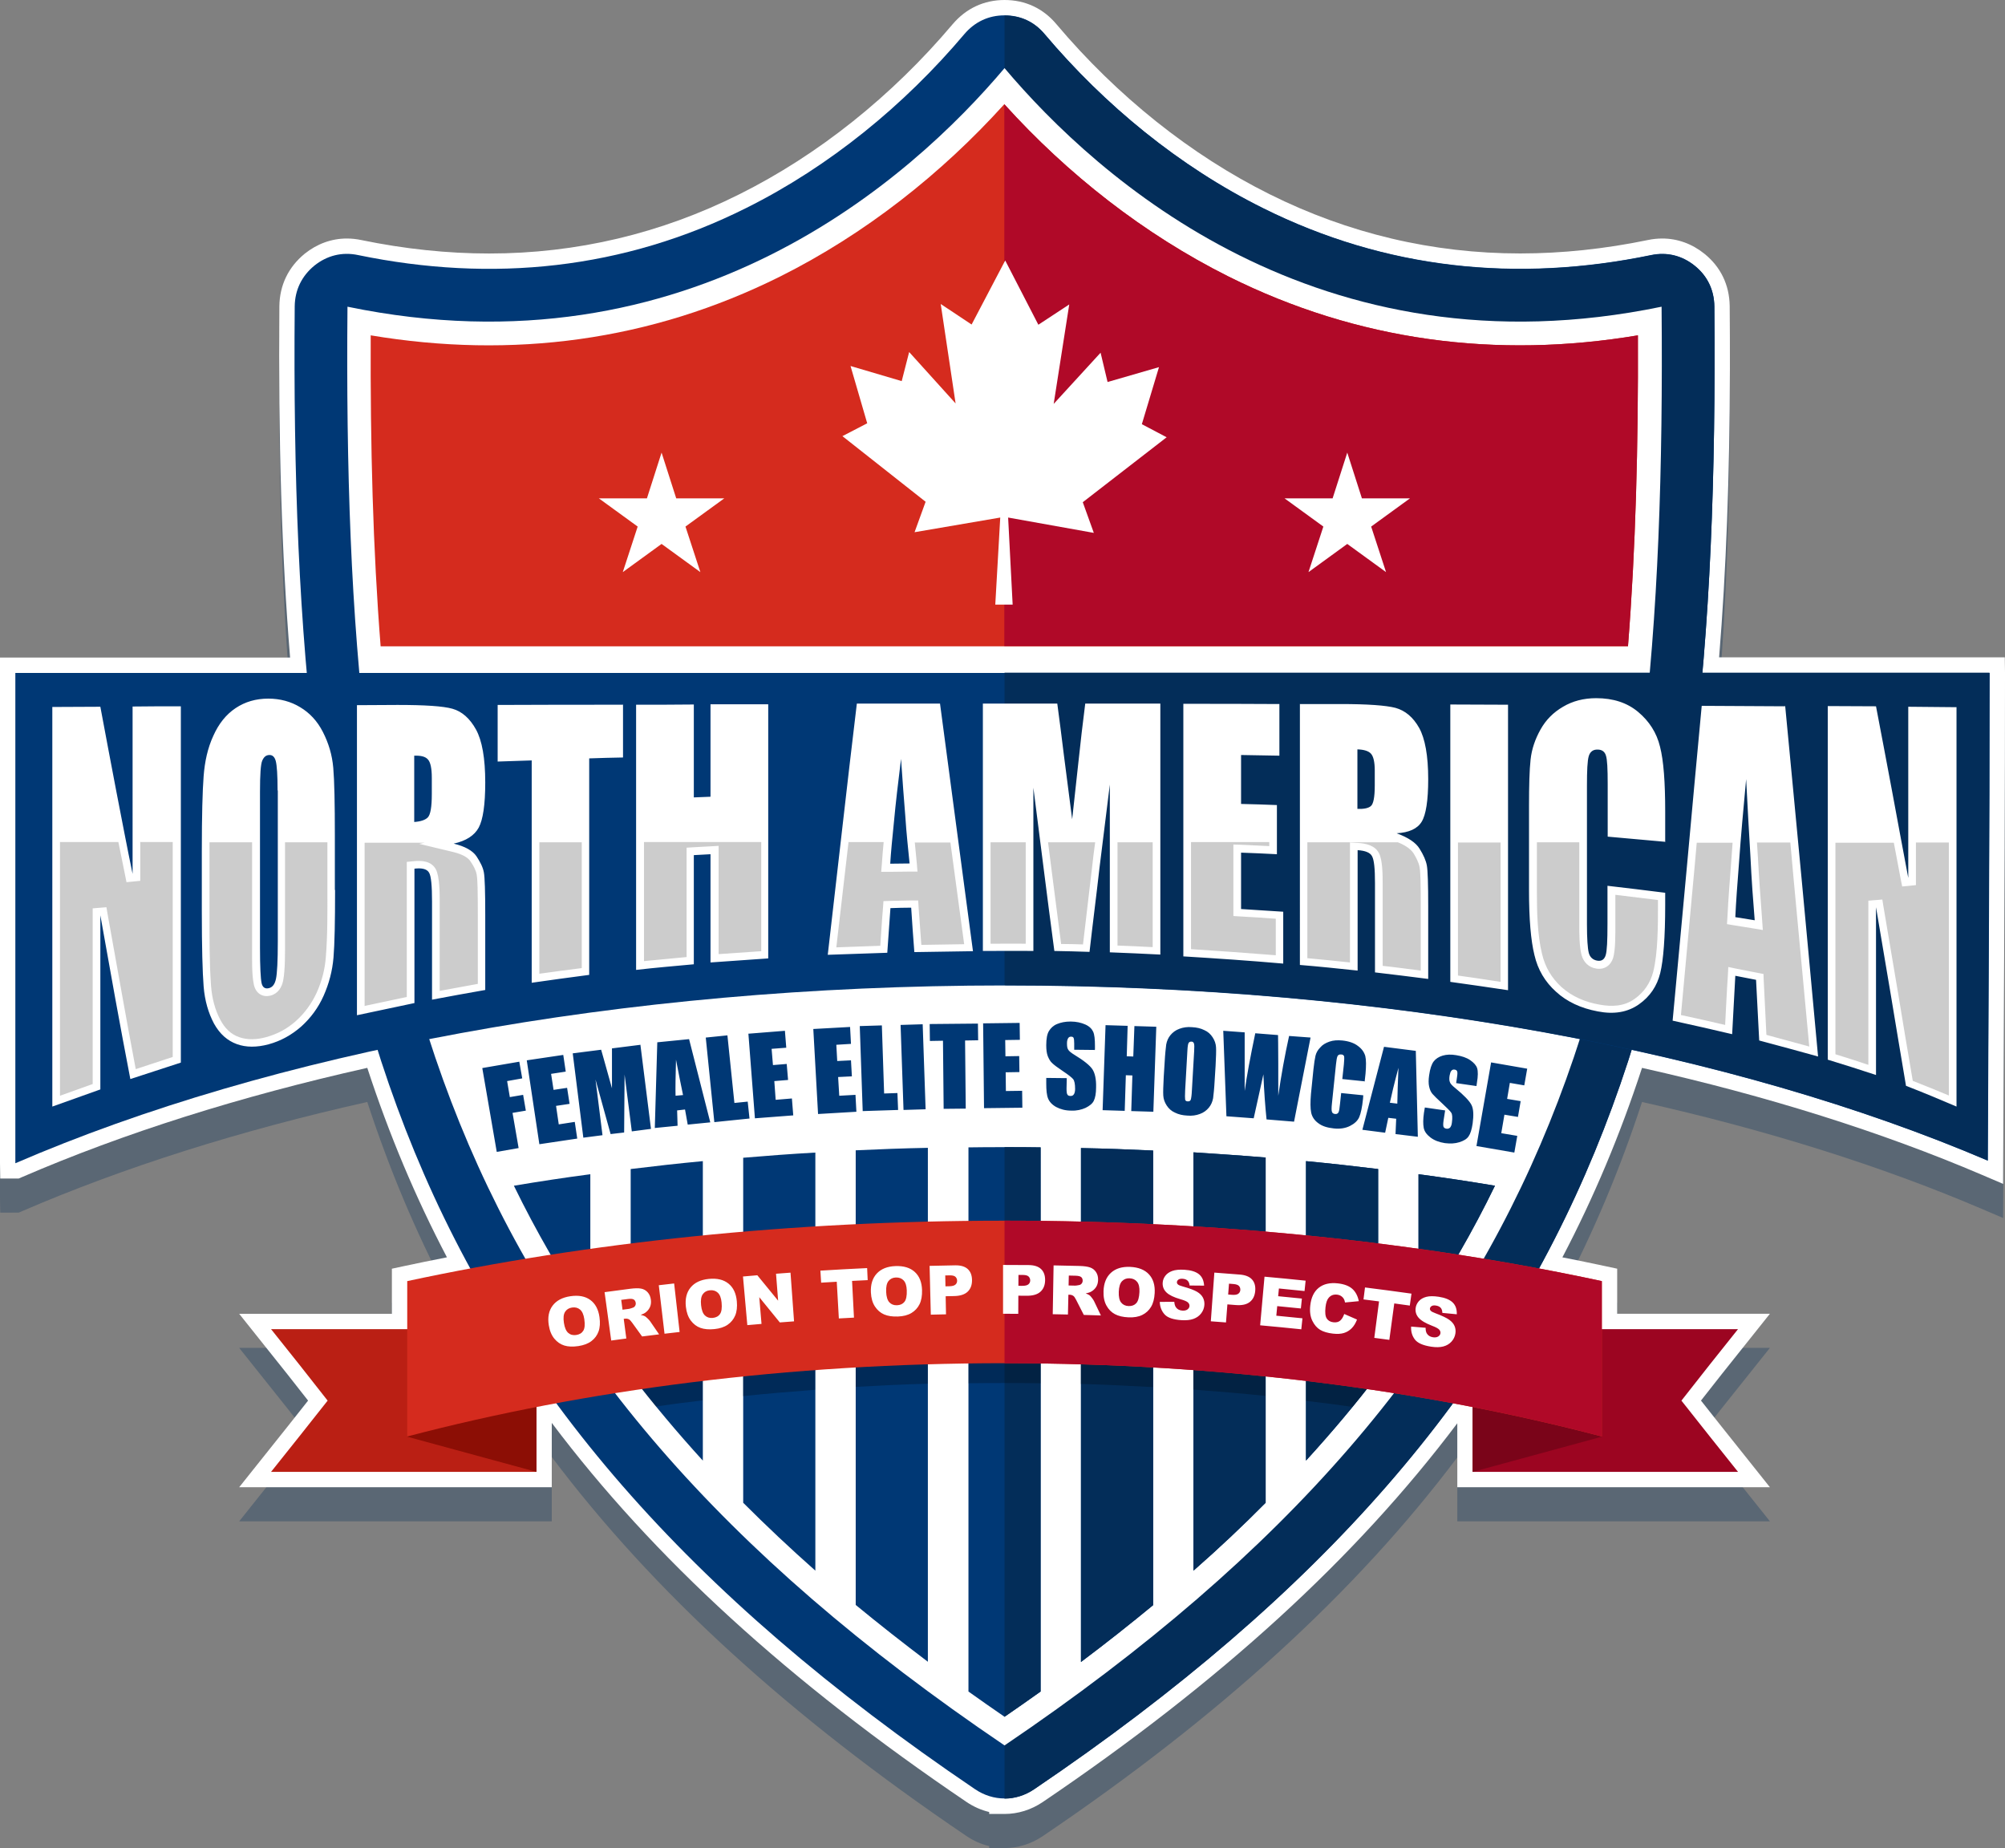 <?xml version="1.0" encoding="utf-8"?>
<!-- Generator: Adobe Illustrator 16.0.0, SVG Export Plug-In . SVG Version: 6.00 Build 0)  -->
<!DOCTYPE svg PUBLIC "-//W3C//DTD SVG 1.1//EN" "http://www.w3.org/Graphics/SVG/1.1/DTD/svg11.dtd">
<svg version="1.1" id="Layer_1" xmlns="http://www.w3.org/2000/svg" xmlns:xlink="http://www.w3.org/1999/xlink" x="0px" y="0px"
	 width="470.377px" height="433.521px" viewBox="0 0 470.377 433.521" enable-background="new 0 0 470.377 433.521"
	 xml:space="preserve">
<rect x="0" y="0" width="470.377" height="433.521" fill="#808080" stroke="none"/>
<g id="Layer_1_1_">
	<path opacity="0.3" fill="#032D59" enable-background="new    " d="M232.065,433.521v-0.466c-1.882-0.448-3.692-1.25-5.353-2.378
		c-41.617-28.164-73.468-57.271-97.265-88.897v15.092H56.112l11.326-14.202l4.841-6.12l-4.857-6.18l-11.31-14.183h35.825V305.61
		l2.845-0.61c3.207-0.688,6.58-1.378,10.071-2.062c-7.389-14.09-13.532-28.701-18.688-44.442
		c-29.901,6.698-57.166,15.325-81.084,25.662l-0.684,0.295H0.053L0,280.854V162.252h68.057c-1.957-23.872-2.78-50.897-2.516-82.443
		c0.067-4.912,2.114-9.149,5.917-12.273c2.93-2.354,6.346-3.586,9.908-3.586c1.116,0,2.254,0.121,3.382,0.359
		c10.133,2.095,20.232,3.159,30.002,3.158c20.547,0,40.308-4.68,58.733-13.909c18.458-9.205,35.751-22.998,50.015-39.889
		C226.661,9.956,230.865,8,235.666,8c4.858,0,9.067,1.965,12.177,5.682c14.289,16.921,31.581,30.713,49.995,39.871
		c18.485,9.226,38.274,13.902,58.822,13.902c9.755,0,19.827-1.06,29.937-3.15c1.113-0.235,2.252-0.356,3.367-0.356
		c3.563,0,6.979,1.232,9.879,3.563c3.822,3.07,5.879,7.316,5.946,12.277c0.044,4.991,0.061,9.917,0.051,14.659
		c-0.053,25.317-0.883,47.532-2.534,67.75h67.021l0.053,3.653c0,27.213-0.137,54.876-0.269,81.63
		c-0.056,10.935-0.108,21.869-0.154,32.804l-0.022,5.428l-4.99-2.132c-23.598-10.076-50.403-18.51-79.722-25.08
		c-5.152,15.74-11.293,30.354-18.683,44.448c3.466,0.678,6.817,1.364,10.011,2.05l2.844,0.609v10.576h35.826l-11.325,14.202
		l-4.842,6.16l4.852,6.131l11.316,14.191h-73.337v-14.996c-23.801,31.611-55.654,60.706-97.27,88.858
		c-2.702,1.823-5.795,2.786-8.947,2.786h-3.602V433.521z"/>
	<path fill="#FFFFFF" d="M232.065,425.521v-0.466c-1.882-0.448-3.692-1.25-5.353-2.378c-41.617-28.164-73.468-57.271-97.265-88.897
		v15.092H56.112l11.326-14.202l4.841-6.12l-4.857-6.18l-11.31-14.183h35.825V297.61l2.845-0.61c3.207-0.688,6.58-1.378,10.071-2.062
		c-7.389-14.09-13.532-28.701-18.688-44.442c-29.901,6.698-57.166,15.325-81.084,25.662l-0.684,0.295H0.053L0,272.854V154.252
		h68.057c-1.957-23.872-2.78-50.897-2.516-82.443c0.067-4.912,2.114-9.149,5.917-12.273c2.93-2.354,6.346-3.586,9.908-3.586
		c1.116,0,2.254,0.121,3.382,0.359c10.133,2.095,20.232,3.159,30.002,3.158c20.547,0,40.308-4.68,58.733-13.909
		c18.458-9.205,35.751-22.998,50.015-39.889C226.661,1.956,230.865,0,235.666,0c4.858,0,9.067,1.965,12.177,5.682
		c14.289,16.921,31.581,30.713,49.995,39.871c18.485,9.226,38.274,13.902,58.822,13.902c9.755,0,19.827-1.06,29.937-3.15
		c1.113-0.235,2.252-0.356,3.367-0.356c3.563,0,6.979,1.232,9.879,3.563c3.822,3.07,5.879,7.316,5.946,12.277
		c0.044,4.991,0.061,9.917,0.051,14.659c-0.053,25.317-0.883,47.532-2.534,67.75h67.021l0.053,3.653
		c0,27.213-0.137,54.877-0.269,81.63c-0.056,10.935-0.108,21.869-0.154,32.804l-0.022,5.428l-4.99-2.132
		c-23.598-10.076-50.403-18.51-79.722-25.08c-5.152,15.74-11.293,30.354-18.683,44.448c3.466,0.678,6.817,1.364,10.011,2.05
		l2.844,0.609v10.576h35.826l-11.325,14.202l-4.842,6.16l4.852,6.131l11.316,14.191h-73.337v-14.996
		c-23.801,31.611-55.654,60.706-97.27,88.858c-2.702,1.823-5.795,2.786-8.947,2.786h-3.602V425.521z"/>
</g>
<g id="Layer_1_copy">
	<g>
		<g>
			<g>
				<path fill="#003875" d="M228.735,419.699C92.257,327.339,67.818,229.371,69.141,71.839c0.052-3.808,1.639-7.088,4.602-9.521
					c2.962-2.381,6.506-3.28,10.262-2.487c31.475,6.507,62.261,3.386,91.091-11.055c19.519-9.734,37.082-24.122,51.153-40.785
					c2.433-2.856,5.66-4.391,9.416-4.391c3.755,0,6.982,1.482,9.415,4.391c14.071,16.663,31.581,31.051,51.153,40.785
					c28.828,14.388,59.615,17.562,91.091,11.055c3.756-0.793,7.3,0.106,10.262,2.487c2.963,2.38,4.55,5.66,4.604,9.521
					c1.375,157.532-23.063,255.5-159.595,347.86C238.31,422.608,233.021,422.608,228.735,419.699"/>
			</g>
		</g>
		<g>
			<g>
				<path fill="#032D59" d="M235.666,3.653c3.755,0,6.981,1.481,9.415,4.391c14.07,16.663,31.581,31.051,51.152,40.784
					c28.83,14.389,59.617,17.563,91.092,11.056c3.756-0.793,7.3,0.106,10.261,2.486c2.964,2.381,4.551,5.66,4.604,9.522
					c1.375,157.532-23.064,255.499-159.594,347.859c-2.117,1.429-4.551,2.169-6.931,2.169V3.707V3.653L235.666,3.653z"/>
			</g>
		</g>
		<g>
			<g>
				<path fill="#FFFFFF" d="M81.519,71.945c-1.322,151.396,20.154,246.823,154.146,337.491
					C369.656,318.768,391.133,223.34,389.812,71.945C309.353,88.608,257.407,41.74,235.666,15.979
					C213.924,41.74,161.977,88.608,81.519,71.945"/>
			</g>
		</g>
		<g>
			<g>
				<path fill="#D52B1E" d="M381.929,151.61c1.799-22.747,2.434-46.974,2.327-72.947c-33.114,5.554-65.646,1.375-96.063-13.806
					c-19.784-9.893-37.715-23.963-52.581-40.415c-14.865,16.452-32.797,30.522-52.581,40.415
					c-30.416,15.181-62.896,19.36-96.063,13.806c-0.106,25.973,0.528,50.2,2.327,72.947h292.527H381.929z"/>
			</g>
			<g>
				<path fill="#B00928" d="M381.929,151.61c1.799-22.747,2.434-46.974,2.327-72.947c-33.114,5.554-65.646,1.375-96.063-13.806
					c-19.784-9.893-37.715-23.963-52.581-40.415v127.115h146.265L381.929,151.61z"/>
			</g>
		</g>
		<g>
			<g>
				<path fill="#003875" d="M235.666,402.719c2.856-1.957,5.713-3.968,8.463-5.925V269.149c-2.804-0.053-5.66-0.053-8.463-0.053
					c-2.805,0-5.661,0-8.464,0.053v127.645C229.952,398.751,232.808,400.762,235.666,402.719 M253.597,389.864
					c5.926-4.443,11.532-8.888,16.928-13.33V269.892c-5.659-0.265-11.32-0.477-16.928-0.582V389.864z M279.994,368.44
					c5.978-5.236,11.638-10.579,16.928-15.923v-80.986c-5.659-0.478-11.319-0.847-16.928-1.218v98.073V368.44z M306.39,342.626
					c6.084-6.665,11.743-13.383,16.928-20.207v-48.189c-5.659-0.688-11.268-1.322-16.928-1.853V342.626z M332.787,309.247
					c6.771-10.104,12.748-20.419,17.933-31.104c-5.978-1.006-11.955-1.906-17.933-2.699V309.247z M200.752,269.838v106.645
					c5.396,4.442,11.056,8.887,16.928,13.329V269.256C212.019,269.362,206.359,269.573,200.752,269.838 M174.356,271.531v80.986
					c5.343,5.344,10.95,10.633,16.927,15.923v-98.073c-5.66,0.317-11.32,0.739-16.927,1.217V271.531z M147.959,274.229v48.189
					c5.237,6.824,10.845,13.542,16.928,20.207v-70.249C159.227,272.906,153.567,273.541,147.959,274.229 M120.558,278.144
					c5.184,10.633,11.162,21,17.933,31.104v-33.802C132.513,276.237,126.536,277.138,120.558,278.144"/>
			</g>
			<g>
				<path fill="#032D59" d="M235.665,402.719c2.857-1.957,5.714-3.968,8.464-5.925V269.149c-2.804-0.053-5.66-0.053-8.464-0.053
					V402.719z M253.597,389.864c5.926-4.443,11.532-8.888,16.928-13.33V269.892c-5.659-0.265-11.319-0.477-16.928-0.582V389.864z
					 M279.994,368.44c5.978-5.236,11.638-10.579,16.928-15.923v-80.986c-5.659-0.478-11.319-0.849-16.928-1.218v98.073V368.44z
					 M306.39,342.626c6.084-6.665,11.743-13.383,16.928-20.207v-48.189c-5.659-0.688-11.268-1.322-16.928-1.853V342.626z
					 M332.787,309.247c6.771-10.104,12.748-20.419,17.933-31.104c-5.978-1.006-11.955-1.906-17.933-2.699V309.247z"/>
			</g>
		</g>
		<g>
			<g opacity="0.251">
				<g>
					<g>
						<defs>
							<rect id="SVGID_1_" x="131.614" y="290.944" width="207.995" height="39.093"/>
						</defs>
						<clipPath id="SVGID_2_">
							<use xlink:href="#SVGID_1_"  overflow="visible"/>
						</clipPath>
						<g clip-path="url(#SVGID_2_)">
							<path d="M244.128,324.482v-33.485c-2.804-0.053-5.66-0.053-8.464-0.053c-2.856,0-5.66,0-8.464,0.053v33.485
								c2.804-0.055,5.661-0.055,8.464-0.055C238.522,324.429,241.325,324.429,244.128,324.482 M317.34,329.983
								c2.063-2.539,4.073-5.025,5.978-7.564V296.34c-5.606-0.688-11.215-1.321-16.928-1.903v34.173
								c3.703,0.423,7.354,0.898,10.95,1.428V329.983z M332.787,309.194c2.38-3.545,4.655-7.088,6.823-10.687
								c-2.274-0.317-4.549-0.688-6.823-1.005v11.638V309.194z M174.303,293.483v34.014c5.607-0.582,11.268-1.058,16.928-1.48
								v-33.75C185.518,292.638,179.858,293.008,174.303,293.483 M147.907,322.366c1.957,2.539,3.915,5.078,5.978,7.563
								c3.597-0.529,7.299-1.005,10.949-1.429V294.33c-5.713,0.582-11.373,1.217-16.927,1.903v26.079V322.366z M131.614,298.509
								c2.169,3.598,4.444,7.143,6.824,10.687v-11.638c-2.275,0.316-4.549,0.635-6.824,1.004V298.509z M253.544,291.104
								c5.713,0.158,11.32,0.316,16.928,0.635v33.643c-5.606-0.316-11.268-0.581-16.928-0.74V291.104L253.544,291.104z
								 M279.94,292.214c5.713,0.37,11.373,0.741,16.929,1.217v34.015c-5.606-0.582-11.269-1.059-16.929-1.481V292.214z
								 M217.68,324.588c-5.713,0.158-11.32,0.423-16.928,0.74v-33.644c5.608-0.265,11.268-0.477,16.928-0.635V324.588z"/>
						</g>
					</g>
				</g>
			</g>
		</g>
		<g>
			<polygon fill="#9C0521" points="407.744,311.786 345.481,311.786 345.481,345.271 407.744,345.271 401.079,336.913 
				394.466,328.556 401.079,320.145 			"/>
		</g>
		<g>
			<polygon fill="#7A0419" points="368.969,319.985 375.792,337.019 345.481,345.271 345.481,322.684 			"/>
		</g>
		<g>
			<polygon fill="#BA1F14" points="63.587,311.786 125.848,311.786 125.848,345.271 63.587,345.271 70.252,336.913 76.864,328.556 
				70.252,320.145 			"/>
		</g>
		<g>
			<polygon fill="#8C0E05" points="102.361,319.985 95.538,337.019 125.848,345.271 125.848,322.684 			"/>
		</g>
		<g>
			<g>
				<path fill="#D52B1E" d="M235.666,286.343c50.2,0,97.756,5.078,140.127,14.178v36.445c-41.685-10.949-89.451-17.19-140.127-17.19
					c-50.729,0-98.444,6.241-140.128,17.19v-36.445C137.962,291.421,185.464,286.343,235.666,286.343"/>
			</g>
			<g>
				<path fill="#B00928" d="M235.666,286.343c50.2,0,97.756,5.078,140.127,14.178v36.445c-41.685-10.949-89.451-17.19-140.127-17.19
					V286.29V286.343z"/>
			</g>
		</g>
		<g>
			<g>
				<path fill="#003875" d="M3.6,272.854V157.853h463.178c0,38.14-0.266,76.279-0.423,114.419
					c-59.458-25.393-140.868-41.104-230.638-41.104c-90.509,0-172.449,15.923-232.065,41.686H3.6z"/>
			</g>
			<g>
				<path fill="#032D59" d="M235.666,157.799h231.06c0,38.14-0.265,76.28-0.423,114.419
					c-59.458-25.392-140.868-41.103-230.637-41.103V157.799L235.666,157.799z"/>
			</g>
			<g>
				<path fill="#FFFFFF" d="M42.427,165.681v41.79v41.79c-3.968,1.271-7.882,2.592-11.849,3.861
					c-1.217-6.242-2.381-12.59-3.544-18.938c-1.164-6.4-2.328-12.906-3.492-19.468v20.419v20.42
					c-3.755,1.321-7.511,2.696-11.267,4.021v-46.868V165.84c3.756,0,7.512-0.053,11.267-0.053c1.27,6.718,2.486,13.33,3.756,19.89
					c1.269,6.506,2.486,12.96,3.808,19.308V185.36v-19.626C34.862,165.681,38.619,165.681,42.427,165.681 M78.609,208.794
					c0,7.405-0.106,12.695-0.37,15.816c-0.264,3.174-1.058,6.136-2.327,8.992c-1.27,2.855-3.069,5.236-5.237,7.193
					c-2.222,1.957-4.761,3.387-7.671,4.18c-2.751,0.74-5.29,0.74-7.458-0.054c-2.169-0.793-3.968-2.327-5.343-4.813
					c-1.323-2.486-2.169-5.396-2.433-8.729c-0.265-3.332-0.424-9.204-0.424-17.668v-14.071c0-8.252,0.159-14.124,0.424-17.562
					c0.264-3.439,0.952-6.613,2.274-9.469c1.27-2.856,3.016-5.025,5.237-6.506c2.222-1.482,4.761-2.222,7.671-2.222
					c2.75,0,5.289,0.687,7.458,2.01c2.222,1.322,4.02,3.227,5.343,5.819c1.322,2.592,2.169,5.342,2.433,8.411
					c0.265,3.068,0.371,8.358,0.371,15.975v12.642L78.609,208.794z M65.121,185.412c0-3.596-0.159-5.871-0.423-6.876
					c-0.264-1.006-0.793-1.482-1.587-1.428c-0.74,0.052-1.216,0.476-1.587,1.322c-0.37,0.846-0.529,3.28-0.529,7.3v18.303v18.25
					c0,4.55,0.159,7.3,0.37,8.306c0.212,1.006,0.794,1.428,1.693,1.217c0.9-0.211,1.428-0.953,1.693-2.223s0.423-4.18,0.423-8.729
					v-17.722v-17.721H65.121L65.121,185.412z M83.688,165.417c3.173,0,6.347-0.053,9.574-0.053c6.348,0,10.686,0.265,12.907,0.899
					c2.222,0.635,4.074,2.275,5.502,4.867c1.428,2.592,2.169,6.718,2.169,12.431c0,5.184-0.529,8.728-1.534,10.58
					c-1.006,1.851-2.963,3.121-5.872,3.756c2.645,0.634,4.443,1.639,5.343,2.962c0.899,1.375,1.534,2.592,1.745,3.809
					c0.212,1.163,0.318,4.443,0.318,9.892v8.833v8.834c-4.179,0.74-8.358,1.48-12.485,2.274v-11.479V211.49
					c0-3.703-0.211-5.977-0.687-6.771c-0.476-0.846-1.587-1.163-3.438-0.952v15.763v15.765c-4.497,0.952-9.046,1.904-13.489,2.856
					V201.81v-36.34L83.688,165.417z M97.177,177.266v15.552c1.534-0.105,2.592-0.476,3.174-1.058
					c0.634-0.634,0.952-2.433,0.952-5.501v-3.809c0-2.222-0.318-3.65-0.9-4.285C99.822,177.478,98.765,177.213,97.177,177.266
					 M146.162,165.205v12.484c-2.698,0.053-5.29,0.106-7.935,0.212v25.391v25.393c-4.496,0.58-9.046,1.215-13.489,1.851v-26.078
					v-26.079c-2.698,0.106-5.343,0.159-7.988,0.264v-13.277c9.786-0.053,19.626-0.053,29.464-0.053L146.162,165.205z
					 M180.228,165.153v29.834v29.834c-4.496,0.316-9.045,0.635-13.542,0.951v-12.694v-12.696c-1.322,0.054-2.645,0.159-3.914,0.212
					v12.802v12.802c-4.497,0.423-9.046,0.793-13.542,1.322v-31.104v-31.104c4.496,0,9.045,0,13.542-0.053v10.897v10.897
					c1.269-0.053,2.592-0.106,3.914-0.158V176.05v-10.844h13.542V165.153z M220.537,165.099c1.269,9.681,2.591,19.361,3.861,29.042
					c1.27,9.68,2.592,19.361,3.862,28.988c-4.602,0.054-9.204,0.158-13.754,0.212c-0.264-3.49-0.529-6.983-0.74-10.421
					c-1.64,0-3.28,0.052-4.867,0.106c-0.265,3.49-0.476,6.981-0.741,10.473c-4.707,0.159-9.363,0.318-13.965,0.477
					c1.111-9.839,2.275-19.679,3.386-29.518c1.111-9.839,2.275-19.625,3.438-29.411h19.52V165.099L220.537,165.099z
					 M213.396,202.605c-0.318-3.28-0.741-6.983-1.006-11.109c-0.317-4.073-0.687-8.57-1.005-13.489
					c-0.687,5.607-1.269,10.474-1.64,14.547c-0.423,4.126-0.74,7.458-0.899,10.051c1.534,0,3.015-0.054,4.602-0.054L213.396,202.605
					z M272.218,165.099v29.412v29.411c-3.968-0.211-7.882-0.37-11.85-0.528v-19.679v-19.678c-0.794,6.559-1.641,13.119-2.434,19.625
					c-0.74,6.56-1.588,13.066-2.328,19.625c-2.75-0.104-5.555-0.158-8.252-0.211c-0.847-6.401-1.692-12.801-2.485-19.149
					c-0.794-6.401-1.64-12.749-2.435-19.15v19.15v19.149c-3.968-0.054-7.882,0-11.85,0v-28.988v-29.041h17.457
					c0.477,3.491,1.005,7.67,1.587,12.378l1.904,14.758c0.476-4.496,1.005-9.045,1.481-13.542c0.476-4.496,1.004-9.045,1.586-13.594
					h17.615v0.052H272.218z M277.614,165.099c7.512,0,15.021,0,22.533,0.054v12.113c-3.015-0.053-5.978-0.106-8.991-0.158v11.479
					c2.75,0.052,5.606,0.158,8.409,0.264v11.531c-2.803-0.158-5.605-0.264-8.409-0.37v13.226c3.278,0.211,6.612,0.423,9.892,0.635
					v12.166c-7.829-0.688-15.658-1.217-23.434-1.692v-29.57v-29.571V165.099z M304.909,165.153h9.574
					c6.349,0,10.687,0.317,12.908,0.898c2.273,0.635,4.125,2.169,5.553,4.708c1.377,2.487,2.117,6.507,2.117,12.009
					c0,5.025-0.529,8.358-1.535,9.997c-1.004,1.64-2.963,2.539-5.87,2.698c2.696,1.005,4.495,2.169,5.396,3.65
					c0.898,1.428,1.48,2.751,1.692,3.915s0.317,4.337,0.317,9.574v8.517v8.517c-4.18-0.529-8.358-1.059-12.484-1.533v-10.476
					v-10.474c0-3.385-0.211-5.448-0.688-6.294c-0.424-0.847-1.588-1.323-3.387-1.429v14.124v14.124
					c-4.496-0.476-9.045-0.952-13.542-1.321V195.78v-30.575L304.909,165.153z M318.451,175.838v13.912
					c1.481,0.053,2.539-0.159,3.12-0.635c0.636-0.476,0.951-2.116,0.951-4.866v-3.492c0-2.01-0.315-3.332-0.897-3.967
					c-0.581-0.635-1.642-0.952-3.174-1.005V175.838L318.451,175.838z M353.787,165.258v33.485v33.537
					c-4.496-0.688-9.045-1.321-13.542-1.956v-32.532v-32.533c4.497,0,9.046,0.053,13.542,0.053V165.258z M390.71,197.473
					c-4.497-0.423-9.046-0.793-13.542-1.216v-12.326c0-3.597-0.106-5.819-0.424-6.718c-0.265-0.899-0.952-1.375-1.904-1.375
					c-1.058-0.053-1.798,0.476-2.114,1.534c-0.317,1.058-0.425,3.385-0.425,6.929v16.24v16.24c0,3.386,0.159,5.661,0.425,6.718
					c0.264,1.059,1.004,1.693,2.008,1.852c1.007,0.158,1.642-0.265,1.957-1.27c0.318-1.005,0.426-3.438,0.426-7.353v-8.94
					c4.496,0.53,9.045,1.058,13.541,1.64v2.857c0,7.618-0.424,12.96-1.163,15.975c-0.741,3.017-2.382,5.503-5.025,7.354
					c-2.646,1.851-5.819,2.38-9.628,1.64c-3.967-0.741-7.247-2.274-9.785-4.603c-2.593-2.327-4.285-5.185-5.078-8.623
					c-0.848-3.438-1.271-8.463-1.271-15.128v-9.892v-9.892c0-4.866,0.104-8.516,0.37-10.95c0.265-2.433,1.059-4.761,2.328-7.035
					c1.27-2.275,3.015-4.02,5.287-5.343c2.224-1.322,4.815-2.01,7.777-2.01c3.969,0,7.247,1.058,9.84,3.227
					c2.592,2.169,4.338,4.866,5.131,8.146c0.847,3.28,1.217,8.358,1.217,15.235v6.982L390.71,197.473z M418.799,165.523
					c1.27,13.436,2.592,26.978,3.861,40.626c1.27,13.754,2.592,27.667,3.862,41.683c-4.604-1.271-9.205-2.539-13.808-3.756
					c-0.265-4.761-0.477-9.47-0.741-14.229c-1.64-0.316-3.278-0.635-4.865-0.951c-0.266,4.549-0.478,9.15-0.741,13.701
					c-4.708-1.111-9.362-2.17-13.966-3.175c1.111-12.114,2.274-24.334,3.387-36.553c1.109-12.325,2.273-24.809,3.438-37.294
					c6.453,0.054,13.014,0.054,19.521,0.106L418.799,165.523z M411.658,215.882c-0.37-4.497-0.74-9.469-1.005-15.023
					c-0.317-5.501-0.688-11.532-1.005-18.091c-0.688,7.405-1.271,13.806-1.641,19.201c-0.424,5.396-0.741,9.734-0.898,13.173
					c1.533,0.264,3.015,0.476,4.602,0.74H411.658L411.658,215.882z M459.001,165.84v46.868v46.868
					c-3.967-1.693-7.882-3.333-11.85-4.867c-1.217-7.142-2.379-14.229-3.543-21.212c-1.164-6.93-2.328-13.859-3.492-20.684v19.679
					v19.678c-3.81-1.271-7.564-2.435-11.319-3.597v-41.472v-41.472c3.755,0,7.511,0.052,11.319,0.052
					c1.271,6.56,2.485,13.119,3.756,19.837c1.27,6.718,2.486,13.542,3.81,20.419v-20.049v-20.101
					c3.756,0.053,7.512,0.053,11.319,0.106V165.84z"/>
			</g>
			<g>
				<path fill="#CCCCCC" d="M32.906,197.579v7.458v1.587l-3.228,0.318l-0.317-1.587c-0.529-2.592-1.058-5.184-1.587-7.829h-13.7
					v15.182v44.329c2.539-0.899,5.131-1.853,7.67-2.751v-19.148v-20.42v-1.64l3.226-0.265l0.265,1.587
					c1.164,6.507,2.328,12.96,3.491,19.467c1.006,5.659,2.063,11.319,3.121,16.928c2.91-0.952,5.767-1.903,8.676-2.856v-40.521
					v-9.892H32.8L32.906,197.579z M76.811,208.793v-11.214h-9.945v5.607v17.721c0,2.645,0.053,6.453-0.423,9.046
					c-0.317,1.692-1.269,3.174-3.015,3.597c-1.958,0.477-3.438-0.635-3.862-2.539c-0.529-2.273-0.423-6.348-0.423-8.729v-18.249
					v-6.454h-9.998v2.168v14.071c0,5.712-0.052,11.797,0.37,17.51c0.212,2.751,0.9,5.555,2.222,7.987
					c1.005,1.852,2.38,3.279,4.338,3.968c2.063,0.739,4.285,0.582,6.401,0c2.644-0.74,4.919-1.957,6.982-3.808
					c2.063-1.854,3.65-4.074,4.814-6.562c1.217-2.698,1.957-5.501,2.169-8.411C76.864,219.373,76.811,213.978,76.811,208.793
					 M85.487,235.983c3.332-0.688,6.612-1.428,9.944-2.116v-14.336v-15.763v-1.587l1.587-0.159c1.905-0.212,4.179-0.053,5.237,1.905
					c0.9,1.693,0.9,5.766,0.9,7.617v11.532v9.362c2.962-0.528,5.977-1.11,8.94-1.641v-7.3v-8.834c0-2.169,0-4.337-0.054-6.454
					c-0.052-0.952-0.052-2.169-0.211-3.068c-0.212-1.11-0.847-2.221-1.482-3.121c-0.846-1.27-2.909-1.904-4.284-2.221l-7.723-1.852
					l1.269-0.265H85.539v4.232v34.12L85.487,235.983z M126.535,197.579v6.824v24.016c3.333-0.477,6.613-0.898,9.945-1.322v-23.805
					v-5.713H126.535z M151.08,197.579v27.877c3.333-0.316,6.665-0.635,9.998-0.952v-11.161v-12.802v-1.692l1.693-0.106
					c1.323-0.053,2.592-0.159,3.914-0.212l1.905-0.106v1.904v12.696v10.791c3.332-0.211,6.665-0.476,9.998-0.688v-25.603h-27.455
					L151.08,197.579z M199.059,197.579c-0.952,8.199-1.904,16.451-2.857,24.65c3.439-0.105,6.877-0.266,10.316-0.371
					c0.211-2.963,0.37-5.924,0.635-8.887l0.106-1.586l1.586-0.053c1.64-0.052,3.28-0.052,4.867-0.106h1.693l0.106,1.693
					c0.211,2.91,0.423,5.818,0.634,8.729c3.386-0.053,6.719-0.104,10.051-0.157c-1.058-7.936-2.169-15.923-3.227-23.857h-8.358
					c0.159,1.639,0.317,3.28,0.476,4.919l0.159,1.904h-1.957c-1.534,0-3.069,0.054-4.602,0.054h-1.958l0.159-1.905
					c0.106-1.692,0.265-3.385,0.423-5.078h-8.41L199.059,197.579z M254.074,221.542c0.688-5.978,1.428-12.008,2.116-17.985
					c0.211-2.011,0.476-4.021,0.74-5.978h-11.057c0.266,2.063,0.529,4.179,0.793,6.242c0.74,5.872,1.533,11.743,2.275,17.616
					C250.635,221.437,252.381,221.489,254.074,221.542 M262.167,197.579v6.242v17.987c2.75,0.104,5.501,0.209,8.252,0.368v-24.598
					L262.167,197.579L262.167,197.579z M232.385,197.579v23.804c2.751,0,5.503-0.053,8.253,0v-17.35v-6.454H232.385z
					 M279.412,222.651c6.612,0.425,13.278,0.899,19.891,1.43v-8.568c-2.751-0.213-5.502-0.371-8.253-0.53l-1.691-0.105v-1.692
					V199.96v-1.851l1.852,0.053c2.169,0.105,4.338,0.211,6.561,0.317v-0.952h-18.356v25.074v0.051H279.412z M306.708,197.579v27.189
					c3.333,0.316,6.665,0.635,9.998,1.004V213.66v-14.124v-1.904l1.904,0.106c1.852,0.105,3.914,0.581,4.865,2.327
					c0.899,1.64,0.899,5.29,0.899,7.141v10.477v8.885c2.963,0.317,5.978,0.742,8.938,1.111v-6.453v-8.518
					c0-2.063,0-4.179-0.053-6.242c-0.053-0.9-0.053-2.116-0.211-3.015c-0.212-1.164-0.847-2.328-1.429-3.28
					c-0.74-1.164-2.327-2.063-3.703-2.592h-21.106H306.708z M342.043,197.579v0.264v30.999c3.333,0.478,6.665,0.952,9.998,1.481
					v-31.422v-1.269h-9.998V197.579z M360.558,197.579v1.64v9.892c0,4.602,0.105,10.208,1.217,14.705
					c0.74,3.068,2.223,5.607,4.55,7.725c2.539,2.273,5.606,3.544,8.94,4.126c2.908,0.528,5.766,0.423,8.252-1.376
					c2.222-1.587,3.648-3.702,4.338-6.348c1.109-4.443,1.109-10.95,1.109-15.551v-1.27c-3.332-0.423-6.665-0.793-9.998-1.217v6.93
					c0,2.063,0.055,5.978-0.527,7.882c-0.582,1.801-2.063,2.805-3.969,2.486c-1.744-0.266-2.962-1.48-3.438-3.174
					c-0.528-2.012-0.528-5.133-0.528-7.194v-16.24v-3.015H360.558z M424.459,245.505c-1.218-13.013-2.434-26.079-3.65-39.092
					c-0.265-2.91-0.527-5.872-0.793-8.781h-7.828l0.212,3.28c0.263,4.972,0.634,9.997,1.005,14.97l0.158,2.274l-2.223-0.37
					c-1.534-0.266-3.067-0.477-4.602-0.74l-1.587-0.265l0.104-1.587c0.212-4.39,0.582-8.781,0.899-13.172
					c0.104-1.428,0.21-2.909,0.316-4.338h-8.411l-0.477,5.396c-1.058,11.69-2.168,23.328-3.228,35.021
					c3.491,0.739,6.931,1.532,10.368,2.326c0.213-3.861,0.37-7.724,0.636-11.531l0.105-2.063l2.01,0.423
					c1.641,0.316,3.228,0.637,4.866,0.952l1.376,0.265l0.054,1.375c0.212,4.338,0.423,8.623,0.634,12.907
					c3.387,0.899,6.719,1.853,10.104,2.751H424.459z M430.595,197.579v9.574v40.151c2.593,0.793,5.186,1.639,7.725,2.485v-17.19
					v-19.681v-1.639l3.278-0.265l0.266,1.64c1.164,6.876,2.327,13.753,3.49,20.683c1.111,6.721,2.223,13.489,3.387,20.207
					c2.855,1.111,5.66,2.275,8.463,3.438v-44.169v-15.181h-7.723v8.358v1.639l-3.228,0.318l-0.317-1.587
					c-0.528-2.909-1.111-5.819-1.64-8.676h-13.701V197.579L430.595,197.579z"/>
			</g>
		</g>
		<g>
			<polygon fill="#FFFFFF" points="233.496,141.824 234.66,121.405 214.559,124.844 217.15,117.702 197.631,102.309 203.45,99.294 
				199.536,85.857 211.543,89.402 213.289,82.578 224.186,94.638 220.695,71.31 227.942,76.124 235.824,61.101 243.601,76.177 
				250.847,71.416 247.196,94.744 258.2,82.737 259.839,89.613 271.901,86.122 267.88,99.505 273.699,102.573 254.021,117.808 
				256.612,125.002 236.511,121.405 237.569,141.824 			"/>
		</g>
		<g>
			<polygon fill="#FFFFFF" points="155.207,106.17 158.645,116.909 169.913,116.909 160.813,123.521 164.306,134.207 
				155.207,127.595 146.107,134.207 149.6,123.521 140.5,116.909 151.769,116.909 			"/>
		</g>
		<g>
			<polygon fill="#FFFFFF" points="316.071,106.17 319.509,116.909 330.776,116.909 321.677,123.521 325.169,134.207 
				316.071,127.595 306.972,134.207 310.463,123.521 301.365,116.909 312.632,116.909 			"/>
		</g>
		<g>
			<g>
				<path fill="#003875" d="M113.205,250.53l8.623-1.481l0.688,3.915l-3.545,0.635l0.635,3.756l3.121-0.528l0.635,3.702
					l-3.121,0.529l1.428,8.252l-5.131,0.898l-3.386-19.625L113.205,250.53z M123.573,248.731l8.57-1.271l0.582,3.915l-3.438,0.527
					l0.581,3.757l3.174-0.476l0.582,3.756l-3.174,0.476l0.635,4.338l3.756-0.582l0.582,3.914l-8.887,1.323l-2.963-19.73V248.731z
					 M150.234,245.028l2.486,19.783l-4.496,0.584l-1.693-13.332l-0.106,13.596l-3.174,0.369l-3.544-12.801l1.64,13.065l-4.496,0.582
					l-2.486-19.784l6.665-0.847c0.317,1.164,0.74,2.539,1.164,4.126l1.375,4.92v-9.363l6.718-0.846L150.234,245.028z
					 M161.66,243.759l4.973,19.52l-5.29,0.529l-0.635-3.543l-1.852,0.211l0.106,3.598l-5.342,0.529l0.582-20.103L161.66,243.759z
					 M160.232,256.825c-0.476-2.221-1.005-4.973-1.64-8.252c-0.106,3.861-0.158,6.664-0.106,8.464l1.746-0.159V256.825z
					 M170.653,242.86l1.64,15.869l3.121-0.317l0.423,3.968l-8.252,0.846l-2.01-19.836l5.184-0.529H170.653L170.653,242.86z
					 M175.519,242.489l8.623-0.688l0.317,3.97l-3.438,0.264l0.317,3.809l3.227-0.265l0.318,3.756l-3.227,0.265l0.317,4.392
					l3.809-0.317l0.317,3.967l-8.993,0.688l-1.533-19.89L175.519,242.489z M190.807,241.379l8.623-0.478l0.211,3.969l-3.438,0.212
					l0.211,3.81l3.227-0.16l0.212,3.756l-3.227,0.16l0.265,4.391l3.808-0.212l0.212,3.967l-8.993,0.528l-1.111-19.889V241.379
					L190.807,241.379z M206.888,240.585l0.529,15.923l3.121-0.104l0.159,3.967l-8.305,0.265l-0.688-19.942l5.184-0.158V240.585z
					 M216.463,240.269l0.687,19.942l-5.183,0.158l-0.688-19.942L216.463,240.269z M229.423,240.058l0.053,3.967l-3.068,0.053
					l0.158,15.977l-5.184,0.053l-0.158-15.976l-3.068,0.054l-0.053-3.969l11.32-0.105V240.058z M230.587,240.058l8.623-0.106
					l0.053,3.968l-3.438,0.053l0.053,3.81l3.227-0.052l0.055,3.754l-3.227,0.054l0.051,4.392l3.811-0.054l0.053,3.967l-8.993,0.106
					l-0.211-19.943L230.587,240.058z M256.825,246.298l-4.814-0.053v-1.48c0-0.688-0.053-1.111-0.158-1.322
					s-0.316-0.264-0.582-0.264c-0.316,0-0.528,0.104-0.688,0.369c-0.159,0.266-0.266,0.635-0.266,1.163
					c0,0.688,0.054,1.164,0.266,1.481c0.158,0.316,0.635,0.74,1.428,1.217c2.275,1.375,3.703,2.539,4.285,3.438
					c0.582,0.899,0.898,2.327,0.848,4.231c0,1.429-0.213,2.485-0.529,3.121c-0.317,0.688-1.006,1.217-1.957,1.692
					c-0.952,0.424-2.063,0.688-3.333,0.635c-1.375,0-2.539-0.316-3.544-0.846c-0.952-0.529-1.588-1.218-1.904-2.011
					c-0.316-0.794-0.423-1.958-0.423-3.491v-1.322l4.813,0.053l-0.054,2.434c0,0.741,0.054,1.219,0.211,1.43
					c0.106,0.211,0.371,0.316,0.74,0.316c0.371,0,0.582-0.105,0.794-0.424c0.159-0.264,0.266-0.688,0.266-1.216
					c0-1.164-0.158-1.958-0.478-2.328c-0.315-0.37-1.11-1.005-2.38-1.851c-1.27-0.848-2.116-1.481-2.539-1.906
					c-0.424-0.369-0.74-0.951-1.006-1.586c-0.264-0.688-0.369-1.534-0.369-2.592c0-1.535,0.212-2.646,0.635-3.334
					c0.423-0.688,1.005-1.27,1.904-1.64c0.898-0.37,1.904-0.582,3.173-0.582c1.323,0,2.487,0.265,3.438,0.688
					c0.953,0.424,1.533,1.006,1.852,1.693s0.424,1.799,0.424,3.385v0.793L256.825,246.298z M271.267,240.851l-0.688,19.941
					l-5.185-0.158l0.266-8.357l-1.534-0.053l-0.265,8.357l-5.185-0.159l0.688-19.942l5.184,0.158l-0.211,7.143l1.533,0.053
					l0.265-7.141l5.185,0.158H271.267L271.267,240.851z M284.966,253.388c-0.105,2.01-0.265,3.385-0.369,4.23
					c-0.16,0.847-0.478,1.587-1.006,2.222c-0.529,0.636-1.217,1.164-2.115,1.481c-0.848,0.316-1.854,0.477-2.963,0.369
					c-1.06-0.053-2.011-0.265-2.856-0.688c-0.847-0.37-1.48-0.952-1.957-1.691c-0.476-0.742-0.74-1.481-0.793-2.328
					c-0.054-0.847,0-2.274,0.104-4.338l0.213-3.386c0.104-2.011,0.265-3.386,0.369-4.231c0.158-0.846,0.477-1.588,1.006-2.223
					c0.528-0.635,1.217-1.162,2.115-1.479c0.846-0.317,1.852-0.478,2.962-0.371c1.06,0.054,2.011,0.265,2.856,0.688
					c0.847,0.369,1.48,0.951,1.957,1.691s0.74,1.48,0.794,2.327c0.053,0.847,0,2.274-0.104,4.338L284.966,253.388z M280.153,246.563
					c0.052-0.899,0.052-1.535-0.053-1.799c-0.106-0.265-0.266-0.424-0.582-0.424c-0.266,0-0.478,0.053-0.636,0.266
					c-0.159,0.211-0.265,0.793-0.317,1.852l-0.528,9.313c-0.054,1.162-0.054,1.85,0,2.168c0.053,0.264,0.265,0.422,0.635,0.422
					s0.582-0.105,0.688-0.422c0.105-0.318,0.212-1.06,0.264-2.224L280.153,246.563z M307.448,243.44l-3.861,19.68l-6.453-0.529
					c-0.316-3.121-0.582-6.611-0.74-10.578c-0.371,1.639-1.11,5.131-2.274,10.313l-6.399-0.476l-0.742-20.05l5.025,0.37v6.982v6.771
					c0.477-3.438,1.323-7.986,2.486-13.542l5.342,0.423c0,0.582,0.054,2.805,0.054,6.612v7.618c0.688-4.814,1.534-9.471,2.539-14.02
					l5.025,0.371L307.448,243.44L307.448,243.44z M320.091,253.651l-5.185-0.529l0.37-3.438c0.105-1.006,0.105-1.641,0.052-1.904
					c-0.104-0.266-0.315-0.424-0.687-0.424c-0.424-0.053-0.688,0.105-0.847,0.371c-0.159,0.316-0.265,0.951-0.371,1.957
					l-0.952,9.203c-0.104,0.952-0.104,1.588,0,1.904c0.105,0.316,0.317,0.477,0.741,0.529c0.369,0.053,0.636-0.105,0.793-0.37
					c0.158-0.265,0.265-0.952,0.37-2.063l0.266-2.484l5.185,0.527l-0.054,0.795c-0.211,2.063-0.528,3.49-0.898,4.338
					c-0.371,0.846-1.111,1.533-2.17,2.063s-2.327,0.74-3.755,0.582c-1.534-0.159-2.751-0.529-3.65-1.217
					c-0.899-0.635-1.479-1.481-1.692-2.486c-0.211-1.005-0.211-2.484-0.053-4.391l0.582-5.766c0.158-1.43,0.317-2.486,0.477-3.175
					c0.158-0.688,0.529-1.376,1.111-1.957c0.527-0.635,1.27-1.059,2.168-1.376c0.898-0.316,1.904-0.369,3.016-0.265
					c1.533,0.159,2.751,0.582,3.65,1.271c0.951,0.688,1.48,1.48,1.744,2.381c0.213,0.898,0.213,2.273,0.053,4.127l-0.211,1.902
					L320.091,253.651z M332.151,246.51l0.477,20.154l-5.236-0.636l0.158-3.596l-1.852-0.213l-0.741,3.491l-5.342-0.688l5.077-19.467
					L332.151,246.51z M327.813,258.888c0.054-2.273,0.105-5.078,0.266-8.408c-1.005,3.754-1.641,6.451-2.012,8.197L327.813,258.888z
					 M346.381,254.763l-4.761-0.688l0.211-1.481c0.105-0.688,0.105-1.109,0-1.32c-0.105-0.213-0.264-0.318-0.582-0.371
					c-0.316-0.053-0.582,0.053-0.74,0.265c-0.211,0.212-0.316,0.582-0.423,1.11c-0.104,0.635-0.104,1.164,0.054,1.533
					c0.104,0.371,0.527,0.848,1.27,1.43c2.063,1.691,3.333,3.015,3.809,3.967c0.477,0.952,0.528,2.381,0.266,4.338
					c-0.213,1.43-0.529,2.436-0.952,3.016c-0.423,0.635-1.164,1.059-2.169,1.375c-1.006,0.317-2.116,0.371-3.387,0.213
					c-1.375-0.213-2.484-0.635-3.385-1.322c-0.898-0.688-1.429-1.428-1.587-2.275c-0.159-0.846-0.159-2.01,0.054-3.49l0.211-1.271
					l4.762,0.688l-0.371,2.381c-0.105,0.74-0.105,1.217,0,1.48c0.105,0.211,0.316,0.37,0.688,0.424
					c0.317,0.053,0.635-0.054,0.846-0.266c0.213-0.266,0.371-0.635,0.425-1.163c0.157-1.164,0.104-1.958-0.159-2.328
					c-0.266-0.423-1.005-1.11-2.116-2.169c-1.163-1.059-1.903-1.798-2.274-2.222c-0.369-0.423-0.635-1.005-0.793-1.745
					c-0.158-0.688-0.158-1.587,0-2.646c0.211-1.533,0.582-2.592,1.058-3.227c0.478-0.635,1.218-1.111,2.117-1.375
					c0.899-0.266,1.957-0.316,3.174-0.105c1.322,0.213,2.435,0.582,3.278,1.164c0.846,0.582,1.43,1.217,1.64,1.903
					c0.213,0.688,0.213,1.853-0.052,3.386L346.381,254.763z M349.767,249.208l8.518,1.48l-0.688,3.916l-3.387-0.584l-0.635,3.756
					l3.174,0.529l-0.635,3.702l-3.174-0.528l-0.741,4.338l3.755,0.635l-0.688,3.915l-8.887-1.534l3.438-19.625H349.767
					L349.767,249.208z"/>
			</g>
		</g>
	</g>
</g>
<path fill="#FFFFFF" d="M128.744,310.846c-0.292-1.848,0.002-3.368,0.894-4.562c0.891-1.193,2.28-1.936,4.163-2.217
	c1.93-0.288,3.492,0.004,4.679,0.869c1.187,0.864,1.905,2.212,2.161,4.037c0.186,1.326,0.112,2.445-0.218,3.356
	c-0.331,0.912-0.886,1.664-1.667,2.259c-0.781,0.594-1.802,0.983-3.066,1.172c-1.286,0.191-2.379,0.15-3.284-0.126
	c-0.905-0.277-1.688-0.813-2.352-1.611C129.391,313.227,128.953,312.168,128.744,310.846z M132.295,310.309
	c0.175,1.143,0.516,1.931,1.021,2.365c0.505,0.434,1.126,0.596,1.865,0.485c0.759-0.113,1.311-0.444,1.656-0.996
	c0.345-0.551,0.426-1.459,0.241-2.728c-0.155-1.066-0.488-1.814-0.998-2.242s-1.142-0.586-1.893-0.474
	c-0.72,0.107-1.26,0.444-1.619,1.01C132.209,308.295,132.119,309.154,132.295,310.309z M143.393,314.46
	c-0.52-3.782-1.039-7.564-1.558-11.347c1.992-0.273,3.985-0.538,5.979-0.794c1.109-0.143,1.969-0.156,2.579-0.043
	c0.61,0.113,1.125,0.399,1.545,0.86c0.42,0.46,0.674,1.052,0.762,1.775c0.077,0.632,0.006,1.192-0.211,1.683
	c-0.217,0.491-0.547,0.908-0.989,1.252c-0.281,0.219-0.679,0.42-1.193,0.605c0.441,0.086,0.767,0.188,0.978,0.303
	c0.142,0.076,0.356,0.253,0.643,0.527c0.286,0.274,0.48,0.489,0.584,0.646c0.708,1.027,1.413,2.056,2.115,3.085
	c-1.33,0.16-2.66,0.324-3.99,0.492c-0.775-1.078-1.553-2.154-2.335-3.229c-0.298-0.419-0.55-0.683-0.756-0.793
	c-0.279-0.142-0.581-0.191-0.905-0.149c-0.104,0.014-0.209,0.027-0.314,0.042c0.203,1.536,0.406,3.072,0.608,4.608
	C145.755,314.139,144.574,314.298,143.393,314.46z M146.045,307.229c0.5-0.066,1.001-0.132,1.502-0.197
	c0.163-0.021,0.471-0.113,0.924-0.276c0.23-0.077,0.408-0.221,0.533-0.431c0.125-0.21,0.172-0.439,0.141-0.688
	c-0.047-0.367-0.201-0.633-0.463-0.8c-0.262-0.166-0.72-0.207-1.372-0.122c-0.523,0.067-1.047,0.136-1.571,0.205
	C145.842,305.69,145.943,306.46,146.045,307.229z M154.552,301.487c1.2-0.142,2.401-0.28,3.602-0.416
	c0.429,3.793,0.857,7.587,1.286,11.381c-1.181,0.133-2.361,0.27-3.542,0.409C155.449,309.07,155,305.279,154.552,301.487z
	 M160.906,306.534c-0.204-1.858,0.162-3.363,1.107-4.514c0.945-1.149,2.366-1.823,4.257-2.014c1.938-0.196,3.483,0.17,4.625,1.09
	c1.143,0.921,1.795,2.301,1.964,4.137c0.123,1.333-0.004,2.447-0.377,3.342c-0.373,0.896-0.962,1.62-1.769,2.177
	c-0.807,0.556-1.844,0.896-3.114,1.024c-1.291,0.13-2.38,0.036-3.269-0.283c-0.89-0.319-1.646-0.894-2.269-1.722
	S161.052,307.865,160.906,306.534z M164.473,306.168c0.121,1.149,0.423,1.953,0.906,2.411c0.484,0.457,1.096,0.648,1.837,0.574
	c0.763-0.077,1.329-0.382,1.699-0.915c0.37-0.534,0.494-1.438,0.37-2.714c-0.104-1.072-0.4-1.836-0.889-2.287
	s-1.111-0.641-1.865-0.564c-0.723,0.073-1.278,0.385-1.663,0.933C164.483,304.152,164.352,305.007,164.473,306.168z
	 M174.306,299.438c1.121-0.1,2.242-0.196,3.363-0.291c1.64,1.981,3.267,3.969,4.88,5.962c-0.164-2.105-0.327-4.212-0.491-6.317
	c1.132-0.088,2.264-0.173,3.396-0.255c0.277,3.808,0.554,7.615,0.831,11.423c-1.114,0.081-2.227,0.165-3.34,0.251
	c-1.594-1.979-3.201-3.952-4.82-5.92c0.176,2.09,0.352,4.179,0.527,6.268c-1.11,0.093-2.22,0.189-3.33,0.288
	C174.984,307.044,174.645,303.241,174.306,299.438z M192.466,298.063c3.654-0.229,7.309-0.428,10.965-0.597
	c0.043,0.941,0.087,1.883,0.131,2.825c-1.222,0.057-2.443,0.116-3.665,0.18c0.149,2.871,0.297,5.742,0.446,8.613
	c-1.183,0.062-2.365,0.126-3.547,0.193c-0.164-2.871-0.328-5.741-0.491-8.611c-1.221,0.069-2.442,0.143-3.663,0.219
	C192.584,299.944,192.525,299.004,192.466,298.063z M204.313,303.166c-0.085-1.868,0.376-3.346,1.392-4.433
	c1.015-1.087,2.475-1.669,4.372-1.738c1.945-0.071,3.461,0.393,4.542,1.384c1.081,0.992,1.643,2.411,1.694,4.254
	c0.037,1.339-0.16,2.441-0.589,3.311c-0.429,0.87-1.063,1.556-1.903,2.059c-0.84,0.504-1.896,0.777-3.169,0.823
	c-1.295,0.048-2.375-0.115-3.241-0.491s-1.583-0.997-2.152-1.863S204.375,304.504,204.313,303.166z M207.893,303.028
	c0.047,1.155,0.297,1.978,0.75,2.465c0.453,0.487,1.051,0.718,1.795,0.69c0.765-0.028,1.349-0.296,1.752-0.805
	c0.403-0.509,0.584-1.403,0.542-2.684c-0.036-1.078-0.282-1.858-0.74-2.34c-0.458-0.482-1.067-0.71-1.824-0.683
	c-0.726,0.027-1.298,0.302-1.717,0.824C208.031,301.019,207.846,301.862,207.893,303.028z M218.085,296.943
	c2-0.05,4.001-0.091,6.002-0.124c1.307-0.021,2.291,0.271,2.948,0.873c0.657,0.602,0.991,1.465,1.002,2.59
	c0.012,1.156-0.331,2.063-1.026,2.723c-0.695,0.66-1.762,0.999-3.202,1.023c-0.652,0.011-1.304,0.022-1.956,0.036
	c0.028,1.416,0.056,2.832,0.083,4.249c-1.188,0.023-2.377,0.05-3.566,0.079C218.276,304.576,218.18,300.76,218.085,296.943z
	 M221.808,301.744c0.293-0.006,0.585-0.012,0.878-0.017c0.691-0.013,1.174-0.139,1.451-0.381c0.275-0.242,0.411-0.547,0.405-0.917
	c-0.006-0.359-0.132-0.662-0.379-0.908c-0.248-0.246-0.708-0.363-1.38-0.351c-0.342,0.006-0.684,0.013-1.025,0.02
	C221.774,300.041,221.791,300.893,221.808,301.744z M235.319,296.729c2,0.001,4.001,0.01,6.002,0.027
	c1.308,0.012,2.283,0.328,2.926,0.946c0.642,0.618,0.954,1.49,0.938,2.614c-0.017,1.156-0.383,2.055-1.094,2.696
	c-0.712,0.643-1.787,0.954-3.228,0.942c-0.652-0.005-1.304-0.01-1.956-0.013c-0.008,1.416-0.016,2.833-0.022,4.249
	c-1.189-0.006-2.378-0.009-3.567-0.01C235.318,304.364,235.318,300.547,235.319,296.729z M238.92,301.622
	c0.293,0.001,0.586,0.003,0.878,0.005c0.691,0.005,1.178-0.109,1.46-0.344c0.281-0.235,0.425-0.537,0.429-0.907
	c0.003-0.359-0.116-0.665-0.357-0.917s-0.698-0.381-1.371-0.386c-0.341-0.002-0.683-0.005-1.024-0.006
	C238.929,299.919,238.925,300.771,238.92,301.622z M246.974,308.284c0.066-3.817,0.133-7.635,0.199-11.452
	c2.006,0.035,4.012,0.079,6.018,0.131c1.116,0.029,1.966,0.148,2.55,0.354s1.048,0.567,1.393,1.086
	c0.344,0.52,0.504,1.144,0.48,1.872c-0.021,0.636-0.177,1.179-0.466,1.631c-0.289,0.451-0.679,0.813-1.167,1.085
	c-0.311,0.173-0.733,0.311-1.27,0.416c0.422,0.152,0.728,0.302,0.919,0.448c0.128,0.098,0.313,0.305,0.554,0.62
	c0.238,0.315,0.398,0.558,0.477,0.728c0.541,1.123,1.079,2.248,1.614,3.373c-1.337-0.046-2.674-0.088-4.011-0.125
	c-0.6-1.185-1.203-2.367-1.809-3.55c-0.231-0.459-0.438-0.759-0.625-0.898c-0.254-0.184-0.544-0.279-0.869-0.287
	c-0.105-0.002-0.211-0.005-0.315-0.007c-0.035,1.549-0.07,3.099-0.105,4.647C249.352,308.328,248.162,308.305,246.974,308.284z
	 M250.694,301.545c0.504,0.011,1.008,0.023,1.512,0.035c0.163,0.005,0.481-0.039,0.954-0.132c0.239-0.04,0.437-0.155,0.592-0.344
	c0.156-0.188,0.237-0.407,0.244-0.657c0.01-0.37-0.102-0.656-0.334-0.861c-0.232-0.204-0.678-0.314-1.334-0.331
	c-0.527-0.014-1.055-0.026-1.581-0.038C250.729,299.993,250.712,300.769,250.694,301.545z M258.889,302.874
	c0.064-1.869,0.643-3.306,1.742-4.308c1.098-1.002,2.6-1.465,4.496-1.383c1.945,0.085,3.42,0.669,4.417,1.744
	c0.998,1.075,1.445,2.534,1.349,4.375c-0.069,1.338-0.355,2.422-0.852,3.254c-0.498,0.832-1.186,1.465-2.063,1.899
	c-0.878,0.435-1.952,0.622-3.226,0.566c-1.295-0.057-2.358-0.306-3.19-0.75c-0.834-0.443-1.499-1.12-1.996-2.028
	C259.068,305.335,258.842,304.212,258.889,302.874z M262.467,303.023c-0.046,1.155,0.138,1.994,0.55,2.517
	c0.412,0.521,0.989,0.799,1.734,0.832c0.765,0.033,1.368-0.187,1.811-0.662s0.695-1.352,0.755-2.632
	c0.052-1.077-0.132-1.875-0.55-2.392c-0.42-0.517-1.008-0.793-1.764-0.826c-0.726-0.031-1.318,0.197-1.777,0.684
	C262.766,301.03,262.514,301.857,262.467,303.023z M272.086,305.394c1.136-0.009,2.271-0.015,3.406-0.018
	c0.04,0.55,0.165,0.975,0.374,1.274c0.339,0.484,0.848,0.747,1.528,0.79c0.508,0.031,0.906-0.062,1.197-0.28
	c0.29-0.22,0.445-0.484,0.465-0.796c0.02-0.297-0.095-0.57-0.342-0.821c-0.248-0.25-0.843-0.511-1.786-0.777
	c-1.545-0.444-2.636-0.971-3.272-1.586c-0.642-0.615-0.938-1.369-0.89-2.264c0.032-0.588,0.235-1.134,0.612-1.637
	c0.376-0.503,0.921-0.885,1.637-1.144c0.715-0.259,1.681-0.352,2.896-0.275c1.491,0.093,2.611,0.44,3.357,1.035
	c0.744,0.596,1.149,1.492,1.216,2.687c-1.132-0.013-2.264-0.023-3.396-0.03c-0.057-0.521-0.222-0.907-0.495-1.159
	c-0.273-0.253-0.664-0.395-1.172-0.426c-0.419-0.026-0.739,0.042-0.961,0.203c-0.223,0.162-0.34,0.367-0.355,0.617
	c-0.011,0.182,0.066,0.351,0.232,0.507c0.159,0.161,0.553,0.325,1.178,0.494c1.547,0.43,2.646,0.842,3.301,1.228
	c0.654,0.385,1.117,0.842,1.391,1.367c0.272,0.524,0.387,1.1,0.343,1.723c-0.051,0.732-0.303,1.394-0.753,1.984
	c-0.451,0.59-1.053,1.02-1.804,1.291c-0.753,0.271-1.683,0.371-2.794,0.302c-1.951-0.121-3.28-0.572-3.991-1.363
	C272.499,307.528,272.123,306.554,272.086,305.394z M284.888,298.525c1.997,0.146,3.993,0.299,5.989,0.461
	c1.305,0.106,2.256,0.492,2.853,1.155c0.596,0.663,0.845,1.555,0.747,2.676c-0.101,1.152-0.53,2.021-1.287,2.61
	c-0.757,0.589-1.853,0.822-3.289,0.706c-0.65-0.053-1.302-0.104-1.952-0.154c-0.109,1.412-0.22,2.824-0.329,4.237
	c-1.187-0.093-2.373-0.182-3.56-0.268C284.336,306.142,284.611,302.334,284.888,298.525z M288.129,303.666
	c0.292,0.022,0.584,0.046,0.876,0.068c0.689,0.055,1.184-0.023,1.481-0.237s0.463-0.504,0.493-0.873
	c0.029-0.358-0.067-0.672-0.289-0.94c-0.224-0.27-0.671-0.431-1.341-0.484c-0.341-0.027-0.682-0.054-1.023-0.08
	C288.261,301.968,288.194,302.817,288.129,303.666z M296.657,299.48c3.216,0.289,6.431,0.601,9.644,0.936
	c-0.084,0.811-0.169,1.621-0.253,2.432c-2.004-0.208-4.009-0.408-6.015-0.599c-0.058,0.604-0.115,1.208-0.173,1.812
	c1.855,0.177,3.711,0.361,5.565,0.553c-0.08,0.774-0.16,1.549-0.24,2.323c-1.849-0.19-3.697-0.374-5.546-0.55
	c-0.071,0.749-0.143,1.498-0.214,2.247c2.044,0.194,4.088,0.398,6.131,0.611c-0.09,0.86-0.18,1.72-0.27,2.58
	c-3.216-0.336-6.435-0.647-9.654-0.938C295.974,307.086,296.315,303.283,296.657,299.48z M315.359,308.231
	c1.002,0.434,2.002,0.869,3.001,1.308c-0.315,0.838-0.733,1.519-1.251,2.043c-0.519,0.523-1.127,0.894-1.825,1.109
	s-1.559,0.264-2.582,0.146c-1.243-0.144-2.237-0.438-2.986-0.885c-0.748-0.446-1.361-1.154-1.837-2.121
	c-0.477-0.968-0.642-2.157-0.491-3.57c0.201-1.884,0.864-3.278,1.996-4.179s2.638-1.246,4.511-1.03
	c1.465,0.169,2.582,0.597,3.351,1.276c0.767,0.679,1.278,1.646,1.536,2.895c-1.08,0.1-2.159,0.203-3.237,0.309
	c-0.069-0.359-0.156-0.627-0.258-0.801c-0.168-0.293-0.389-0.529-0.661-0.707c-0.273-0.179-0.589-0.289-0.947-0.331
	c-0.812-0.093-1.47,0.156-1.974,0.749c-0.38,0.439-0.626,1.168-0.74,2.187c-0.141,1.262-0.044,2.147,0.29,2.659
	c0.333,0.512,0.85,0.807,1.549,0.888c0.679,0.078,1.213-0.052,1.605-0.388C314.799,309.45,315.116,308.932,315.359,308.231z
	 M320.231,302.009c3.638,0.454,7.273,0.938,10.905,1.449c-0.132,0.934-0.264,1.867-0.396,2.801
	c-1.213-0.171-2.427-0.339-3.642-0.504c-0.386,2.849-0.772,5.698-1.158,8.547c-1.176-0.159-2.352-0.315-3.528-0.469
	c0.371-2.851,0.742-5.702,1.114-8.553c-1.216-0.158-2.431-0.313-3.646-0.465C319.998,303.88,320.114,302.944,320.231,302.009z
	 M331.052,311.187c1.134,0.091,2.269,0.185,3.402,0.281c-0.007,0.552,0.081,0.986,0.262,1.302c0.297,0.514,0.782,0.819,1.458,0.922
	c0.504,0.075,0.91,0.018,1.219-0.175c0.31-0.193,0.487-0.443,0.534-0.753c0.046-0.293-0.045-0.575-0.27-0.847
	c-0.226-0.271-0.797-0.583-1.716-0.932c-1.503-0.577-2.548-1.197-3.129-1.866c-0.587-0.669-0.818-1.446-0.691-2.333
	c0.084-0.583,0.335-1.108,0.754-1.577c0.419-0.468,0.997-0.8,1.733-0.995s1.71-0.203,2.916-0.021
	c1.482,0.224,2.569,0.667,3.262,1.325c0.693,0.659,1.02,1.587,0.98,2.783c-1.129-0.112-2.258-0.222-3.388-0.328
	c-0.012-0.523-0.142-0.923-0.394-1.198c-0.251-0.274-0.629-0.45-1.133-0.526c-0.415-0.063-0.741-0.022-0.977,0.119
	c-0.236,0.142-0.372,0.335-0.409,0.583c-0.026,0.181,0.036,0.355,0.188,0.525c0.146,0.175,0.523,0.373,1.134,0.596
	c1.507,0.563,2.569,1.07,3.188,1.511c0.619,0.441,1.043,0.938,1.27,1.484s0.29,1.129,0.192,1.746
	c-0.114,0.726-0.424,1.362-0.925,1.911s-1.139,0.924-1.913,1.128c-0.775,0.204-1.713,0.223-2.816,0.056
	c-1.938-0.291-3.225-0.856-3.866-1.707C331.278,313.35,330.987,312.346,331.052,311.187z"/>
</svg>
